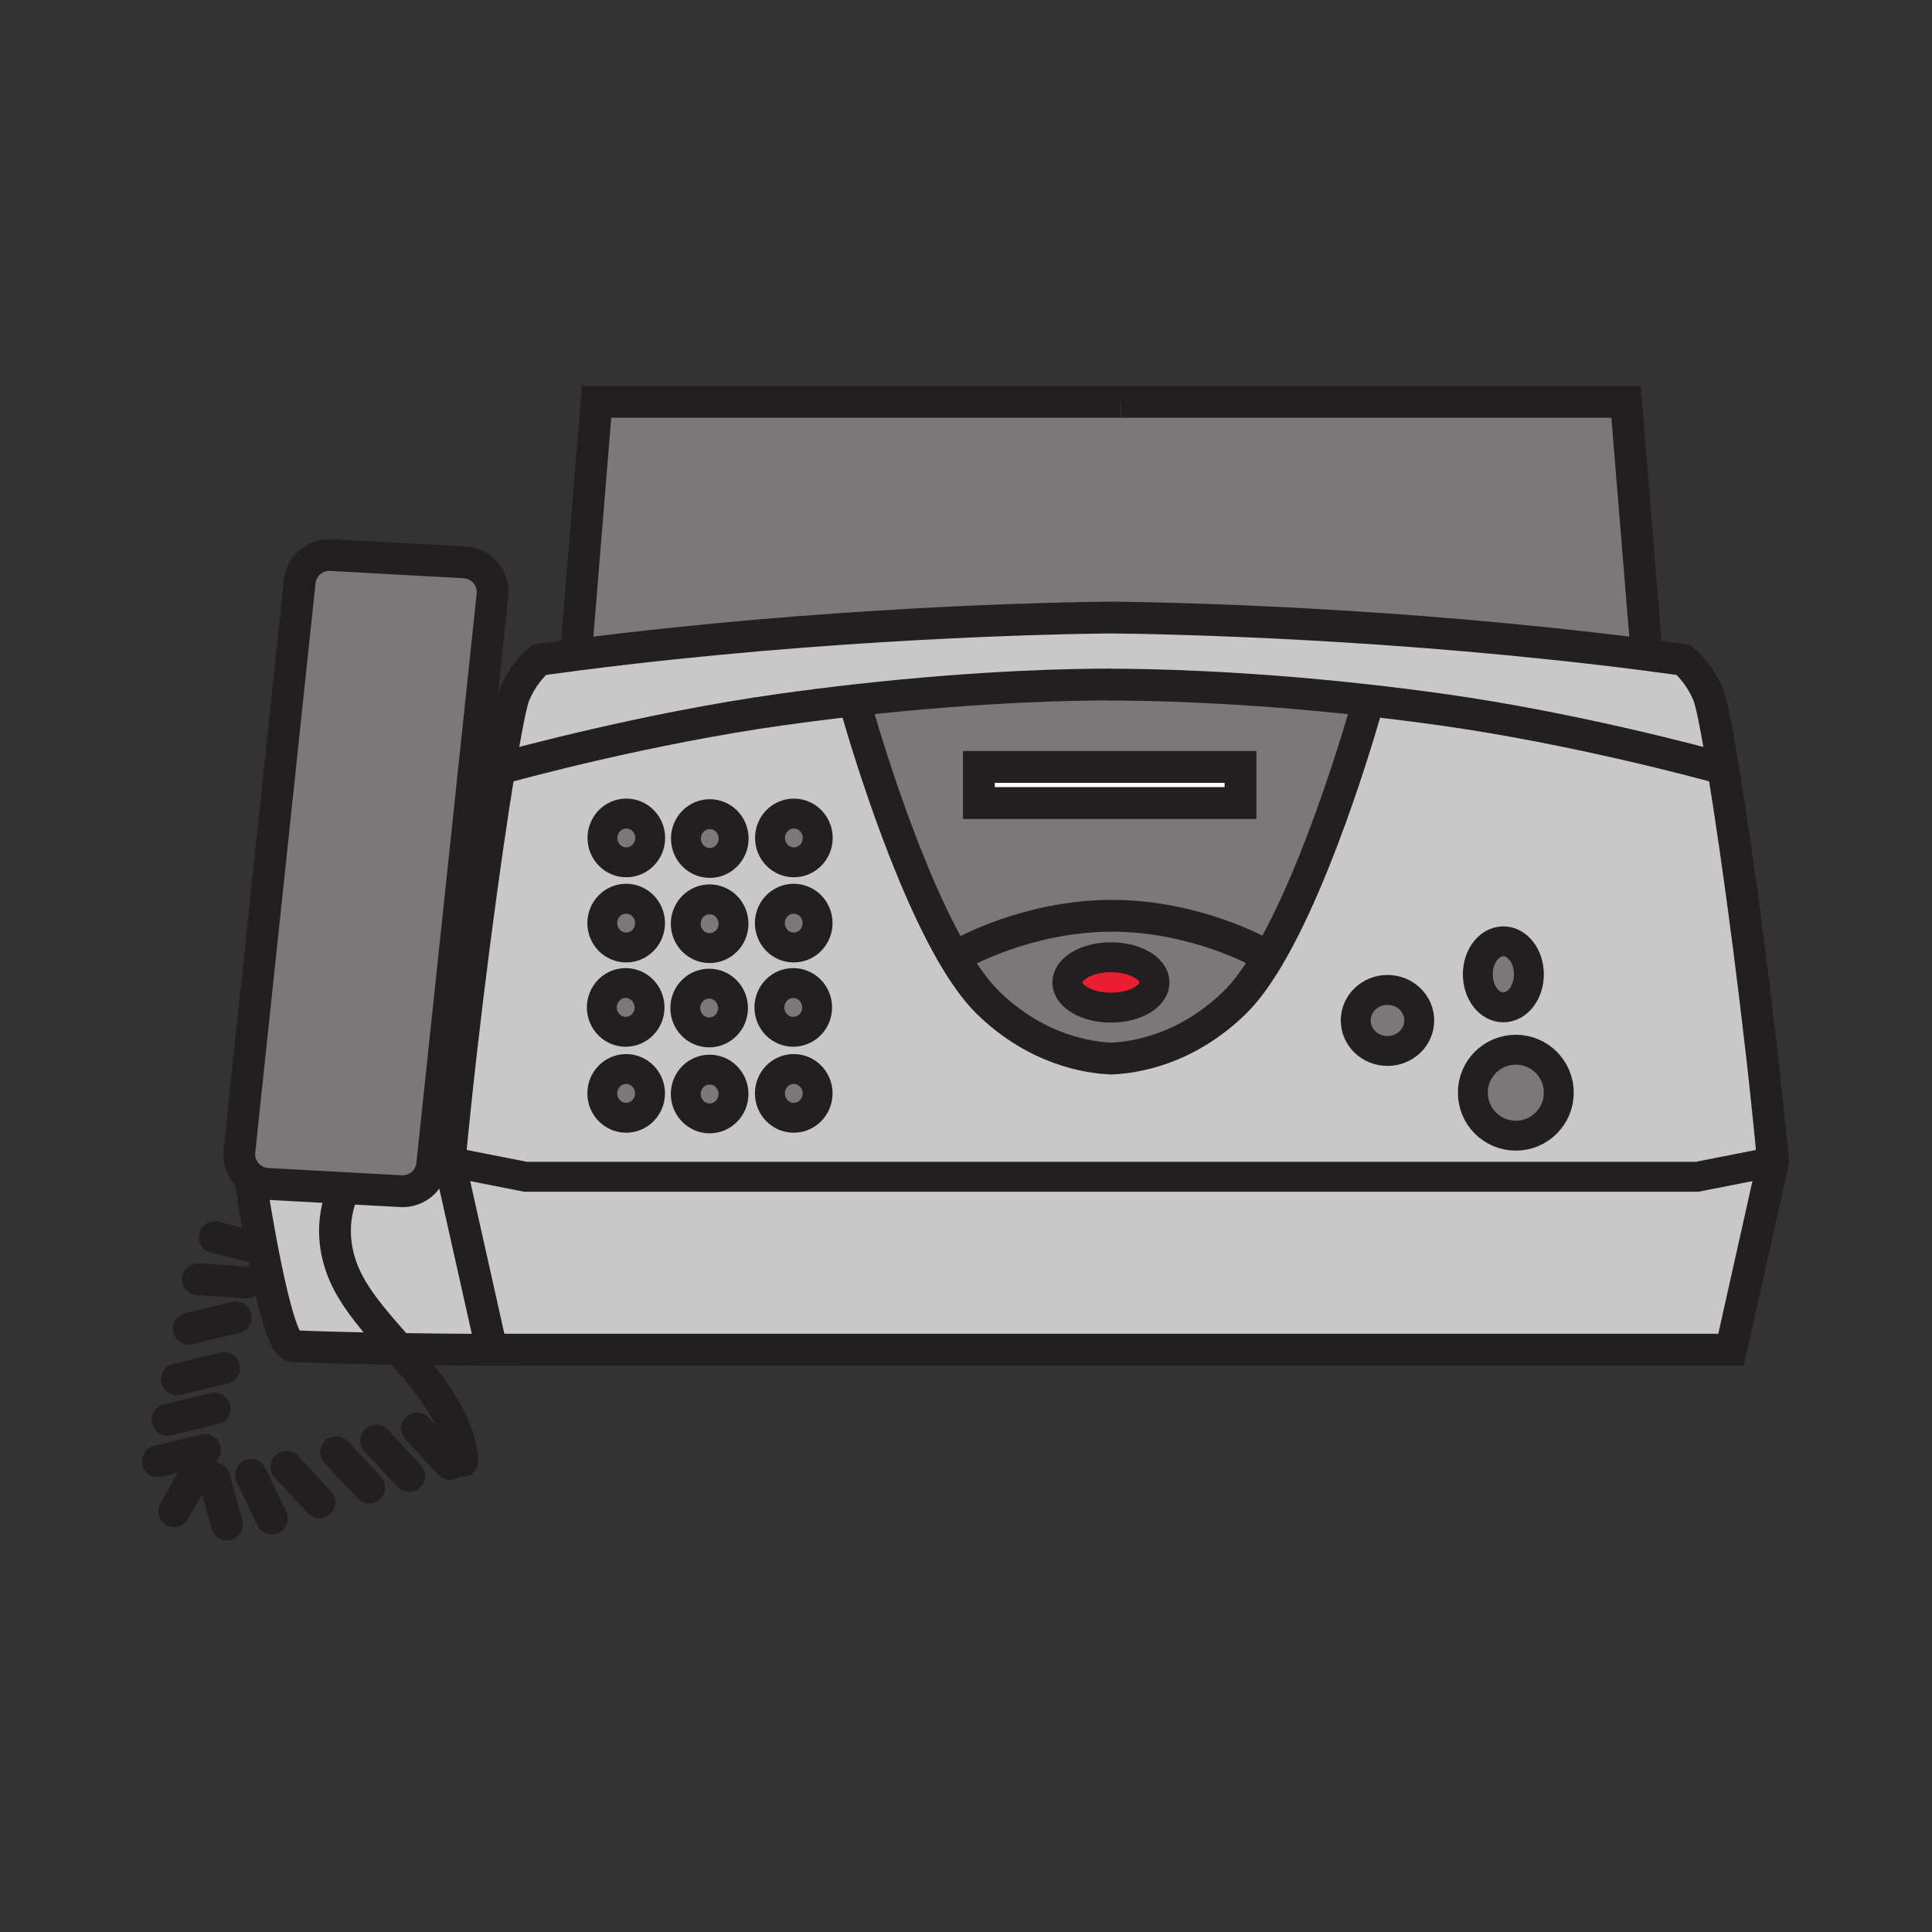 <svg xmlns="http://www.w3.org/2000/svg" width="850.394" height="850.394" viewBox="0 0 850.394 850.394" overflow="visible"><rect x="0" y="0" width="850.394" height="850.394" fill="#333333" stroke="none"/><path fill="#fff" d="M430.87 337.57h115.149v15.9H430.87z"/><path d="M488.99 421.35c10.6 0 19.189 4.959 19.189 11.08 0 6.13-8.59 11.09-19.189 11.09-10.601 0-19.19-4.96-19.19-11.09 0-6.12 8.59-11.08 19.19-11.08z" fill="#ed1d31"/><path d="M488.96 465.92c-9.52-.38-32.67-3.61-54.19-24.71-5.42-5.32-10.77-12.93-15.899-21.86l5.14-.08s28.24-15.9 64.431-16.17h1.93c36.189.27 64.43 16.17 64.43 16.17l3.311 2.38c-4.721 7.93-9.61 14.71-14.561 19.56-21.67 21.24-44.99 24.38-54.39 24.72l-.202-.01zm19.22-33.49c0-6.12-8.59-11.08-19.189-11.08-10.601 0-19.19 4.959-19.19 11.08 0 6.13 8.59 11.09 19.19 11.09 10.599 0 19.189-4.96 19.189-11.09z" fill="#7a7878"/><path d="M488.81 301.34c16.021 0 57.75.7 113.131 6.89l-.271 2.47s-19.52 70.52-43.56 110.95l-3.311-2.38s-28.24-15.9-64.43-16.17h-1.93c-36.19.27-64.431 16.17-64.431 16.17l-5.14.08c-23.42-40.74-42.22-108.65-42.22-108.65l-.28-2.48c56.38-6.35 97.41-6.95 112.439-6.91v.03zm57.21 52.13v-15.9H430.87v15.9h115.15zM661.71 443.4c-6.2 0-11.229-6.511-11.229-14.53 0-8.03 5.029-14.53 11.229-14.53 6.22 0 11.25 6.5 11.25 14.53 0 8.02-5.03 14.53-11.25 14.53z" fill="#7a7878"/><ellipse cx="610.72" cy="449.16" rx="13.98" ry="13.44" fill="#7a7878"/><path d="M667.2 499.88c-10.45 0-18.91-8.47-18.91-18.92s8.46-18.92 18.91-18.92 18.92 8.47 18.92 18.92-8.47 18.92-18.92 18.92zM349.44 379.56c-5.8 0-10.51-4.81-10.51-10.73 0-5.93 4.71-10.74 10.51-10.74s10.5 4.81 10.5 10.74c0 5.92-4.7 10.73-10.5 10.73zM349.37 417.05c-5.8 0-10.51-4.8-10.51-10.73 0-5.93 4.71-10.74 10.51-10.74s10.5 4.81 10.5 10.74c0 5.93-4.7 10.73-10.5 10.73zM349.37 492c-5.8 0-10.5-4.81-10.5-10.73 0-5.93 4.7-10.729 10.5-10.729s10.51 4.8 10.51 10.729c0 5.92-4.71 10.73-10.51 10.73zM349.16 454.16c-5.8 0-10.5-4.8-10.5-10.73 0-5.92 4.7-10.729 10.5-10.729s10.51 4.81 10.51 10.729c0 5.93-4.71 10.73-10.51 10.73zM312.43 379.83c-5.81 0-10.51-4.8-10.51-10.73 0-5.93 4.7-10.74 10.51-10.74 5.8 0 10.5 4.81 10.5 10.74 0 5.93-4.7 10.73-10.5 10.73zM312.36 417.32c-5.81 0-10.51-4.8-10.51-10.73 0-5.93 4.7-10.73 10.51-10.73 5.79 0 10.5 4.8 10.5 10.73 0 5.93-4.71 10.73-10.5 10.73zM312.36 492.27c-5.8 0-10.51-4.81-10.51-10.729 0-5.93 4.71-10.73 10.51-10.73s10.5 4.801 10.5 10.73c0 5.919-4.7 10.729-10.5 10.729zM312.15 454.43c-5.8 0-10.51-4.8-10.51-10.729 0-5.92 4.71-10.73 10.51-10.73s10.5 4.811 10.5 10.73c0 5.929-4.7 10.729-10.5 10.729zM275.62 417.05c-5.81 0-10.51-4.8-10.51-10.73 0-5.93 4.7-10.74 10.51-10.74 5.79 0 10.5 4.81 10.5 10.74 0 5.93-4.71 10.73-10.5 10.73zM275.62 492c-5.8 0-10.51-4.81-10.51-10.73 0-5.93 4.71-10.729 10.51-10.729s10.5 4.8 10.5 10.729c0 5.92-4.7 10.73-10.5 10.73zM275.41 454.16c-5.8 0-10.51-4.8-10.51-10.73 0-5.92 4.71-10.729 10.51-10.729s10.5 4.81 10.5 10.729c0 5.93-4.7 10.73-10.5 10.73z" fill="#7a7878"/><path d="M312.15 454.43c-5.8 0-10.51-4.8-10.51-10.729 0-5.92 4.71-10.73 10.51-10.73s10.5 4.811 10.5 10.73c0 5.929-4.7 10.729-10.5 10.729zM312.36 492.27c-5.8 0-10.51-4.81-10.51-10.729 0-5.93 4.71-10.73 10.51-10.73s10.5 4.801 10.5 10.73c0 5.919-4.7 10.729-10.5 10.729zM275.62 492c-5.8 0-10.51-4.81-10.51-10.73 0-5.93 4.71-10.729 10.51-10.729s10.5 4.8 10.5 10.729c0 5.92-4.7 10.73-10.5 10.73zM275.62 417.05c-5.81 0-10.51-4.8-10.51-10.73 0-5.93 4.7-10.74 10.51-10.74 5.79 0 10.5 4.81 10.5 10.74 0 5.93-4.71 10.73-10.5 10.73zM349.37 492c-5.8 0-10.5-4.81-10.5-10.73 0-5.93 4.7-10.729 10.5-10.729s10.51 4.8 10.51 10.729c0 5.92-4.71 10.73-10.51 10.73zM349.44 379.56c-5.8 0-10.51-4.81-10.51-10.73 0-5.93 4.71-10.74 10.51-10.74s10.5 4.81 10.5 10.74c0 5.92-4.7 10.73-10.5 10.73zM349.37 417.05c-5.8 0-10.51-4.8-10.51-10.73 0-5.93 4.71-10.74 10.51-10.74s10.5 4.81 10.5 10.74c0 5.93-4.7 10.73-10.5 10.73zM312.43 379.83c-5.81 0-10.51-4.8-10.51-10.73 0-5.93 4.7-10.74 10.51-10.74 5.8 0 10.5 4.81 10.5 10.74 0 5.93-4.7 10.73-10.5 10.73zM275.41 454.16c-5.8 0-10.51-4.8-10.51-10.73 0-5.92 4.71-10.729 10.51-10.729s10.5 4.81 10.5 10.729c0 5.93-4.7 10.73-10.5 10.73zM312.36 417.32c-5.81 0-10.51-4.8-10.51-10.73 0-5.93 4.7-10.73 10.51-10.73 5.79 0 10.5 4.8 10.5 10.73 0 5.93-4.71 10.73-10.5 10.73zM349.16 454.16c-5.8 0-10.5-4.8-10.5-10.73 0-5.92 4.7-10.729 10.5-10.729s10.51 4.81 10.51 10.729c0 5.93-4.71 10.73-10.51 10.73zM275.69 379.56c-5.81 0-10.51-4.81-10.51-10.73 0-5.93 4.7-10.74 10.51-10.74 5.8 0 10.5 4.81 10.5 10.74 0 5.92-4.7 10.73-10.5 10.73z" fill="#7a7878"/><path d="M151.51 522.95l24.95 1.359c6.07.33 11.4-3.5 13.21-9.01l8.22-3.91 18.5 82.67v.091c-9.77-.04-24.6-.15-40.79-.41-7.77-8.83-15.52-17.431-20.83-26.42-14.26-24.12-3.29-43.86-3.29-43.86l.03-.51z" fill="#c8c8c8"/><path fill="#c8c8c8" d="M780.43 511.39l-18.5 82.67H216.39l-18.5-82.67 33.44 6.58h515.66z"/><path d="M661.71 443.4c6.22 0 11.25-6.511 11.25-14.53 0-8.03-5.03-14.53-11.25-14.53-6.2 0-11.229 6.5-11.229 14.53-.001 8.02 5.029 14.53 11.229 14.53zm5.49 56.48c10.45 0 18.92-8.47 18.92-18.92s-8.47-18.92-18.92-18.92-18.91 8.47-18.91 18.92 8.46 18.92 18.91 18.92zm-56.48-37.28c7.721 0 13.98-6.02 13.98-13.439s-6.26-13.44-13.98-13.44c-7.72 0-13.979 6.021-13.979 13.44S603 462.6 610.72 462.6zM376.65 310.7s18.8 67.91 42.22 108.65c5.13 8.93 10.479 16.54 15.899 21.86 21.521 21.1 44.671 24.33 54.19 24.71l.2.01c9.399-.34 32.72-3.479 54.39-24.72 4.95-4.85 9.84-11.63 14.561-19.56 24.04-40.43 43.56-110.95 43.56-110.95l.271-2.47c10.42 1.17 21.319 2.52 32.63 4.11 58.56 8.21 115.399 23.66 123.92 26.02 6.7 40.73 16.189 111.71 21.939 173.03l-33.439 6.58H231.33l-33.44-6.58c5.75-61.319 15.24-132.3 21.94-173.03 8.52-2.36 65.36-17.81 123.92-26.02 11.35-1.59 22.24-2.95 32.62-4.12l.28 2.48zm-27.49 143.46c5.8 0 10.51-4.8 10.51-10.73 0-5.92-4.71-10.729-10.51-10.729s-10.5 4.81-10.5 10.729c0 5.93 4.7 10.73 10.5 10.73zm.21 37.84c5.8 0 10.51-4.81 10.51-10.73 0-5.93-4.71-10.729-10.51-10.729s-10.5 4.8-10.5 10.729c0 5.92 4.7 10.73 10.5 10.73zm0-74.95c5.8 0 10.5-4.8 10.5-10.73 0-5.93-4.7-10.74-10.5-10.74s-10.51 4.81-10.51 10.74c0 5.93 4.71 10.73 10.51 10.73zm.07-37.49c5.8 0 10.5-4.81 10.5-10.73 0-5.93-4.7-10.74-10.5-10.74s-10.51 4.81-10.51 10.74c0 5.92 4.71 10.73 10.51 10.73zm-37.29 74.87c5.8 0 10.5-4.8 10.5-10.729 0-5.92-4.7-10.73-10.5-10.73s-10.51 4.811-10.51 10.73c0 5.929 4.71 10.729 10.51 10.729zm.21 37.84c5.8 0 10.5-4.81 10.5-10.729 0-5.93-4.7-10.73-10.5-10.73s-10.51 4.801-10.51 10.73c0 5.919 4.71 10.729 10.51 10.729zm0-74.95c5.79 0 10.5-4.8 10.5-10.73 0-5.93-4.71-10.73-10.5-10.73-5.81 0-10.51 4.8-10.51 10.73 0 5.93 4.7 10.73 10.51 10.73zm.07-37.49c5.8 0 10.5-4.8 10.5-10.73 0-5.93-4.7-10.74-10.5-10.74-5.81 0-10.51 4.81-10.51 10.74 0 5.93 4.7 10.73 10.51 10.73zm-37.02 74.33c5.8 0 10.5-4.8 10.5-10.73 0-5.92-4.7-10.729-10.5-10.729s-10.51 4.81-10.51 10.729c0 5.93 4.71 10.73 10.51 10.73zm.21 37.84c5.8 0 10.5-4.81 10.5-10.73 0-5.93-4.7-10.729-10.5-10.729s-10.51 4.8-10.51 10.729c0 5.92 4.71 10.73 10.51 10.73zm0-74.95c5.79 0 10.5-4.8 10.5-10.73 0-5.93-4.71-10.74-10.5-10.74-5.81 0-10.51 4.81-10.51 10.74 0 5.93 4.7 10.73 10.51 10.73zm.07-37.49c5.8 0 10.5-4.81 10.5-10.73 0-5.93-4.7-10.74-10.5-10.74-5.81 0-10.51 4.81-10.51 10.74 0 5.92 4.7 10.73 10.51 10.73z" fill="#c8c8c8"/><path d="M715.73 176.9l8.77 107.48-.48 3.77c-109.659-14.08-208.68-16.05-234.35-16.33l-.61-.01c-25.01.26-124.51 2.18-234.76 16.34l-.48-3.77 8.77-107.48h453.14z" fill="#7a7878"/><path d="M219.83 338.36c2.88-17.54 5.25-29.46 6.57-32.6 4.39-10.41 10.97-15.35 10.97-15.35 5.67-.79 11.31-1.54 16.93-2.26 110.25-14.16 209.75-16.08 234.76-16.34l.61.01c25.67.28 124.69 2.25 234.35 16.33 5.62.72 11.261 1.47 16.931 2.26 0 0 6.58 4.94 10.97 15.35 1.32 3.14 3.69 15.06 6.57 32.6-8.521-2.36-65.36-17.81-123.92-26.02-11.311-1.59-22.21-2.94-32.63-4.11-55.381-6.19-97.11-6.89-113.131-6.89v-.03c-15.029-.04-56.06.56-112.439 6.91-10.38 1.17-21.27 2.53-32.62 4.12C285.19 320.55 228.35 336 219.83 338.36z" fill="#c8c8c8"/><path d="M145.7 244.31l58.72 3.22c7.25.4 12.82 6.6 12.42 13.86l-26.52 250.5c-.06 1.19-.29 2.33-.65 3.41a13.15 13.15 0 0 1-13.21 9.01l-24.95-1.359-33.77-1.851c-2.41-.13-4.63-.909-6.51-2.149-3.78-2.49-6.18-6.87-5.91-11.72l26.52-250.49c.39-7.261 6.6-12.821 13.86-12.431z" fill="#7a7878"/><path d="M129 592.55c-7.9-.319-18.64-72.38-18.64-72.38l.87-1.22c1.88 1.24 4.1 2.02 6.51 2.149l33.77 1.851-.03.51s-10.97 19.74 3.29 43.86c5.31 8.989 13.06 17.59 20.83 26.42-15.37-.24-31.96-.61-46.6-1.19z" fill="#c8c8c8"/><g fill="none" stroke="#231f20"><path stroke-width="14" d="M493.45 176.9h222.28l8.77 107.48M487.93 301.34h.88c16.021 0 57.75.7 113.131 6.89 10.42 1.17 21.319 2.52 32.63 4.11 58.56 8.21 115.399 23.66 123.92 26.02.72.2 1.1.31 1.1.31"/><path d="M686.12 480.96c0 10.45-8.47 18.92-18.92 18.92s-18.91-8.47-18.91-18.92 8.46-18.92 18.91-18.92 18.92 8.47 18.92 18.92zM672.96 428.87c0 8.02-5.03 14.53-11.25 14.53-6.2 0-11.229-6.511-11.229-14.53 0-8.03 5.029-14.53 11.229-14.53 6.22 0 11.25 6.5 11.25 14.53z" stroke-width="13.16"/><ellipse cx="610.72" cy="449.16" rx="13.98" ry="13.439" stroke-width="13.16"/><path d="M495.09 594.06h-278.7l-18.5-82.67c5.75-61.319 15.24-132.3 21.94-173.03 2.88-17.54 5.25-29.46 6.57-32.6 4.39-10.41 10.97-15.35 10.97-15.35 5.67-.79 11.31-1.54 16.93-2.26 110.25-14.16 209.75-16.08 234.76-16.34l.61.01c25.67.28 124.69 2.25 234.35 16.33 5.62.72 11.261 1.47 16.931 2.26 0 0 6.58 4.94 10.97 15.35 1.32 3.14 3.69 15.06 6.57 32.6 6.7 40.73 16.189 111.71 21.939 173.03l-18.5 82.67H495.09M493.45 176.9H262.59l-8.77 107.48" stroke-width="14"/><path d="M489.06 301.31h-.25c-15.029-.04-56.06.56-112.439 6.91-10.38 1.17-21.27 2.53-32.62 4.12-58.56 8.21-115.4 23.66-123.92 26.02-.72.2-1.1.31-1.1.31" stroke-width="14"/><path stroke-width="13.16" d="M197.89 511.39l33.44 6.58h515.66l33.44-6.58"/><path d="M376.65 310.7s18.8 67.91 42.22 108.65c5.13 8.93 10.479 16.54 15.899 21.86 21.521 21.1 44.671 24.33 54.19 24.71l.2.01c9.399-.34 32.72-3.479 54.39-24.72 4.95-4.85 9.84-11.63 14.561-19.56 24.04-40.43 43.56-110.95 43.56-110.95" stroke-width="14"/><path d="M286.19 368.83c0 5.92-4.7 10.73-10.5 10.73-5.81 0-10.51-4.81-10.51-10.73 0-5.93 4.7-10.74 10.51-10.74 5.8 0 10.5 4.81 10.5 10.74zM286.12 406.32c0 5.93-4.71 10.73-10.5 10.73-5.81 0-10.51-4.8-10.51-10.73 0-5.93 4.7-10.74 10.51-10.74 5.79 0 10.5 4.81 10.5 10.74zM285.91 443.43c0 5.931-4.7 10.73-10.5 10.73s-10.51-4.8-10.51-10.73c0-5.92 4.71-10.729 10.51-10.729 5.8-.001 10.5 4.809 10.5 10.729zM286.12 481.27c0 5.921-4.7 10.73-10.5 10.73s-10.51-4.81-10.51-10.73c0-5.93 4.71-10.729 10.51-10.729 5.8-.001 10.5 4.799 10.5 10.729zM322.93 369.1c0 5.93-4.7 10.73-10.5 10.73-5.81 0-10.51-4.8-10.51-10.73 0-5.93 4.7-10.74 10.51-10.74 5.8 0 10.5 4.81 10.5 10.74zM322.86 406.59c0 5.93-4.71 10.73-10.5 10.73-5.81 0-10.51-4.8-10.51-10.73 0-5.93 4.7-10.73 10.51-10.73 5.79 0 10.5 4.8 10.5 10.73zM322.65 443.7c0 5.93-4.7 10.729-10.5 10.729s-10.51-4.8-10.51-10.729c0-5.92 4.71-10.73 10.51-10.73s10.5 4.81 10.5 10.73zM322.86 481.54c0 5.92-4.7 10.729-10.5 10.729s-10.51-4.81-10.51-10.729c0-5.93 4.71-10.73 10.51-10.73s10.5 4.8 10.5 10.73zM359.94 368.83c0 5.92-4.7 10.73-10.5 10.73s-10.51-4.81-10.51-10.73c0-5.93 4.71-10.74 10.51-10.74s10.5 4.81 10.5 10.74zM359.87 406.32c0 5.93-4.7 10.73-10.5 10.73s-10.51-4.8-10.51-10.73c0-5.93 4.71-10.74 10.51-10.74s10.5 4.81 10.5 10.74zM359.67 443.43c0 5.931-4.71 10.73-10.51 10.73s-10.5-4.8-10.5-10.73c0-5.92 4.7-10.729 10.5-10.729 5.8-.001 10.51 4.809 10.51 10.729zM359.88 481.27c0 5.921-4.71 10.73-10.51 10.73s-10.5-4.81-10.5-10.73c0-5.93 4.7-10.729 10.5-10.729 5.8-.001 10.51 4.799 10.51 10.729z" stroke-width="13.16"/><path d="M111.23 518.95c-3.78-2.49-6.18-6.87-5.91-11.72l26.52-250.49c.39-7.26 6.6-12.82 13.86-12.43l58.72 3.22c7.25.4 12.82 6.6 12.42 13.86l-26.52 250.5c-.06 1.19-.29 2.33-.65 3.41a13.15 13.15 0 0 1-13.21 9.01l-24.95-1.359-33.77-1.851c-2.41-.13-4.63-.91-6.51-2.15zM110.36 520.17s10.74 72.061 18.64 72.38c14.64.58 31.23.95 46.6 1.19 16.19.26 31.02.37 40.79.41 7.37.04 11.86.04 11.86.04" stroke-width="14"/><path d="M151.48 523.46s-10.97 19.74 3.29 43.86c5.31 8.989 13.06 17.59 20.83 26.42 13.09 14.859 26.25 30.34 27.98 49.26M94.5 544.6l20.64 5.11M87.11 563.11l21.22 1.39M83.07 584.85l20.69-4.96M77.89 607.13l20.7-4.97M73.76 624.96L94.45 620M69.52 643.2l20.7-4.97M76.67 665.18l10.51-18.5M99.89 671.02l-5.67-20.5M119.64 668.37l-9.2-19.17M140.58 661.23l-14.49-15.59M162.53 654.8l-14.49-15.59M180.09 649.66l-14.48-15.59M198.05 644.4l-14.48-15.59" stroke-width="14" stroke-linecap="round" stroke-linejoin="round"/><path d="M508.18 432.43c0 6.13-8.59 11.09-19.189 11.09-10.601 0-19.19-4.96-19.19-11.09 0-6.12 8.59-11.08 19.19-11.08 10.599 0 19.189 4.96 19.189 11.08z" stroke-width="13.16"/><path d="M554.8 419.27s-28.24-15.9-64.43-16.17h-1.93c-36.19.27-64.431 16.17-64.431 16.17M430.87 337.57h115.149v15.9H430.87z" stroke-width="14"/></g><path fill="none" d="M0 0h850.394v850.394H0z"/></svg>